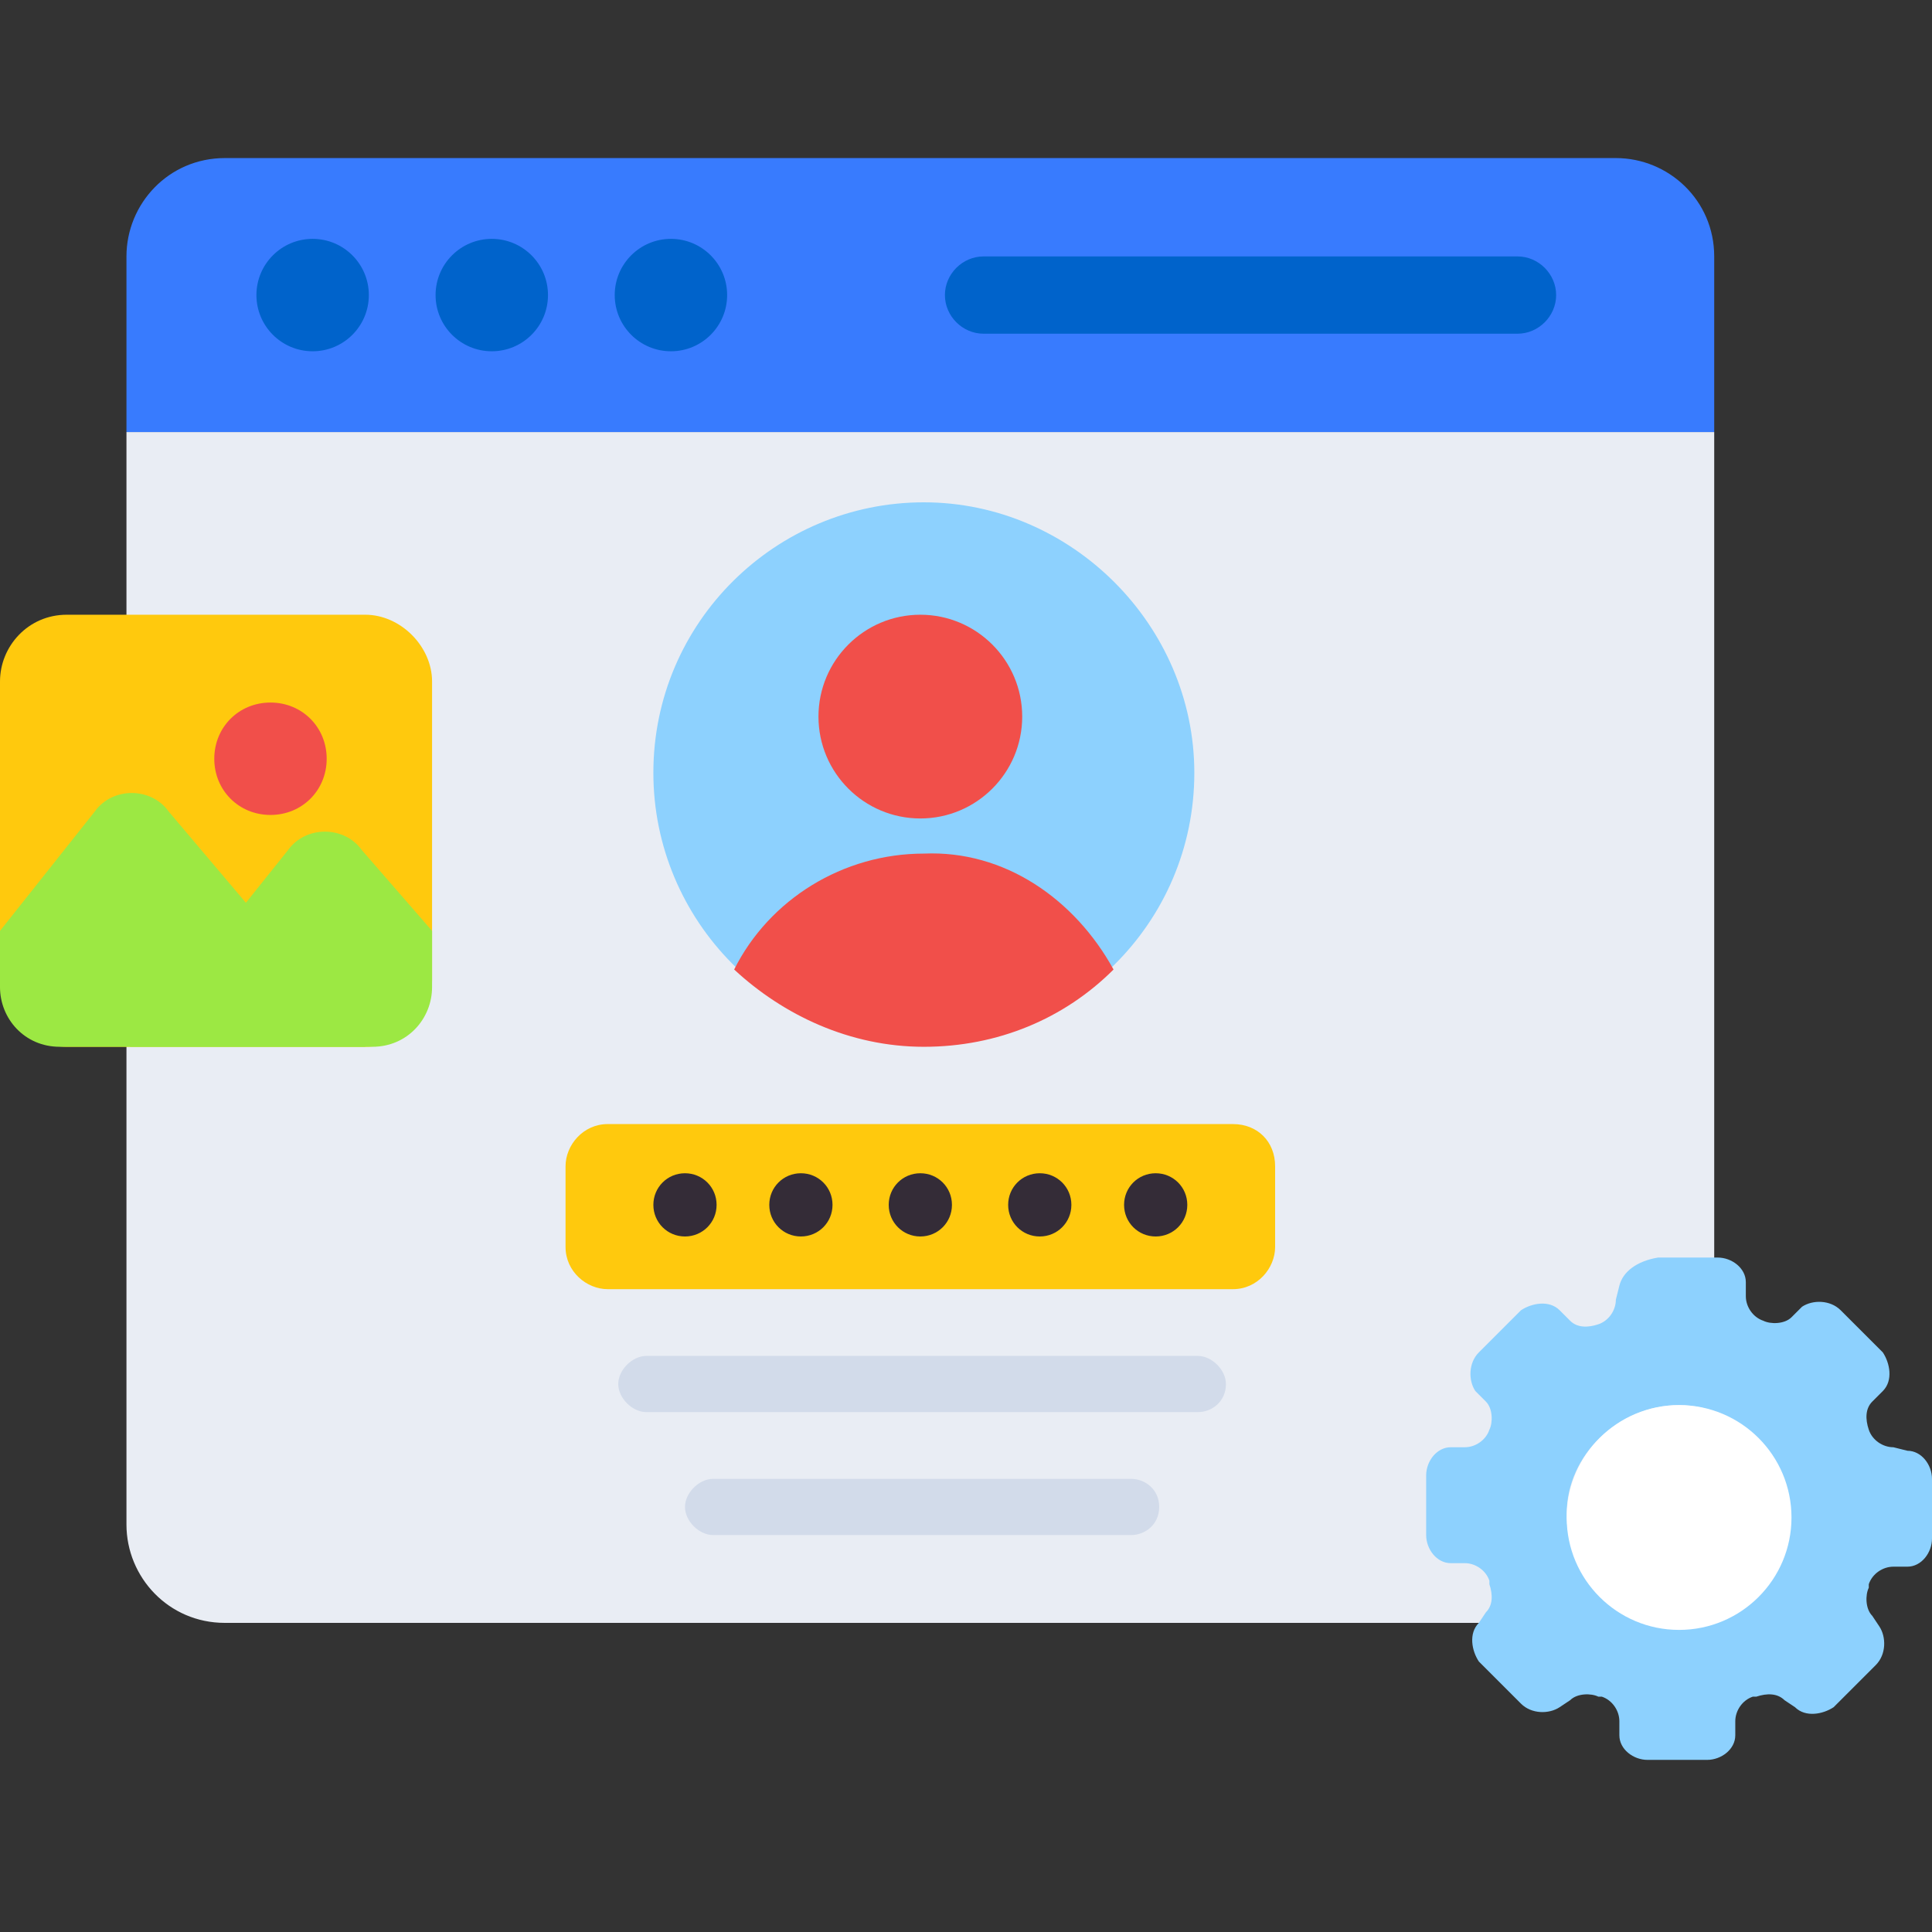 <svg xmlns="http://www.w3.org/2000/svg" xmlns:xlink="http://www.w3.org/1999/xlink" id="Layer_1" x="0px" y="0px" width="55px" height="55px" viewBox="0 0 55 55" style="enable-background:new 0 0 55 55;" xml:space="preserve"><rect x="0" y="0" width="55" height="55" fill="#333333" stroke="none"/><style type="text/css">	.st0{fill:#E9EDF4;}	.st1{fill:#387BFE;}	.st2{fill:#0063CB;}	.st3{fill:#8DD1FE;}	.st4{fill:#F14F4A;}	.st5{fill:#FFC90D;}	.st6{fill:#342C37;}	.st7{fill:#D2DBEA;}	.st8{fill:#FFFFFF;}	.st9{fill:#9CE843;}</style><g>	<g>		<g>			<g>				<path class="st0" d="M48.8,12.3v31.1c0,1.6-1.3,2.8-2.8,2.8H6.4c-1.6,0-2.8-1.3-2.8-2.8V12.3L48.8,12.3z"></path>			</g>		</g>		<g>			<g>				<path class="st1" d="M48.8,12.3v-5c0-1.6-1.3-2.8-2.8-2.8H6.4c-1.6,0-2.8,1.3-2.8,2.8v5H48.8z"></path>			</g>		</g>		<g>			<g>				<g>					<circle class="st2" cx="8.9" cy="8.4" r="1.6"></circle>				</g>			</g>			<g>				<g>					<circle class="st2" cx="14" cy="8.4" r="1.6"></circle>				</g>			</g>			<g>				<g>					<circle class="st2" cx="19.1" cy="8.4" r="1.6"></circle>				</g>			</g>		</g>		<g>			<g>				<g>					<path class="st2" d="M43.2,9.5H28c-0.6,0-1.1-0.5-1.1-1.1c0-0.6,0.5-1.1,1.1-1.1h15.2c0.6,0,1.1,0.5,1.1,1.1      C44.3,9,43.8,9.5,43.2,9.5z"></path>				</g>			</g>		</g>	</g>	<g>		<g>			<g>				<g>					<path class="st3" d="M34,22c0,4.3-3.5,7.7-7.7,7.7c-4.3,0-7.7-3.5-7.7-7.7c0-4.3,3.5-7.7,7.7-7.7C30.5,14.3,34,17.8,34,22z"></path>				</g>			</g>			<g>				<g>					<g>						<path class="st4" d="M31.7,27.6c-1.4,1.4-3.3,2.2-5.4,2.2s-4-0.9-5.4-2.2c1-2,3.1-3.3,5.4-3.3C28.6,24.2,30.6,25.6,31.7,27.6z       "></path>					</g>				</g>				<g>					<g>						<path class="st4" d="M29.1,20.4c0,1.6-1.3,2.9-2.9,2.9c-1.6,0-2.9-1.3-2.9-2.9c0-1.6,1.3-2.9,2.9-2.9       C27.8,17.5,29.1,18.8,29.1,20.4z"></path>					</g>				</g>			</g>		</g>		<g>			<g>				<path class="st5" d="M36.3,33.2v2.3c0,0.6-0.5,1.2-1.2,1.2H17.3c-0.6,0-1.2-0.5-1.2-1.2v-2.3c0-0.6,0.5-1.2,1.2-1.2h17.8     C35.8,32,36.3,32.5,36.3,33.2z"></path>			</g>		</g>		<g>			<g>				<g>					<path class="st6" d="M20.4,34.3c0,0.5-0.4,0.9-0.9,0.9c-0.5,0-0.9-0.4-0.9-0.9c0-0.5,0.4-0.9,0.9-0.9      C20,33.4,20.4,33.8,20.4,34.3z"></path>				</g>			</g>			<g>				<g>					<path class="st6" d="M23.7,34.3c0,0.5-0.4,0.9-0.9,0.9c-0.5,0-0.9-0.4-0.9-0.9c0-0.5,0.4-0.9,0.9-0.9      C23.3,33.4,23.7,33.8,23.7,34.3z"></path>				</g>			</g>			<g>				<g>					<path class="st6" d="M27.1,34.3c0,0.5-0.4,0.9-0.9,0.9c-0.5,0-0.9-0.4-0.9-0.9c0-0.5,0.4-0.9,0.9-0.9      C26.7,33.4,27.1,33.8,27.1,34.3z"></path>				</g>			</g>			<g>				<g>					<path class="st6" d="M30.5,34.3c0,0.5-0.4,0.9-0.9,0.9c-0.5,0-0.9-0.4-0.9-0.9c0-0.5,0.4-0.9,0.9-0.9      C30.1,33.4,30.5,33.8,30.5,34.3z"></path>				</g>			</g>			<g>				<g>					<path class="st6" d="M33.8,34.3c0,0.5-0.4,0.9-0.9,0.9c-0.5,0-0.9-0.4-0.9-0.9c0-0.5,0.4-0.9,0.9-0.9      C33.4,33.4,33.8,33.8,33.8,34.3z"></path>				</g>			</g>		</g>		<g>			<g>				<path class="st7" d="M34.9,39.4c0,0.5-0.4,0.8-0.8,0.8H18.4c-0.4,0-0.8-0.4-0.8-0.8c0-0.4,0.4-0.8,0.8-0.8h15.7     C34.5,38.6,34.9,39,34.9,39.4z"></path>			</g>		</g>		<g>			<g>				<path class="st7" d="M33,42.9c0,0.5-0.4,0.8-0.8,0.8H20.3c-0.4,0-0.8-0.4-0.8-0.8c0-0.4,0.4-0.8,0.8-0.8h11.9     C32.6,42.1,33,42.4,33,42.9z"></path>			</g>		</g>	</g>	<g>		<g>			<path class="st3" d="M46.1,36.6l-0.1,0.4c0,0.3-0.2,0.6-0.5,0.7c0,0,0,0,0,0c-0.3,0.1-0.6,0.1-0.8-0.1l-0.3-0.3    c-0.3-0.3-0.8-0.2-1.1,0l-1.2,1.2c-0.3,0.3-0.3,0.8-0.1,1.1l0.3,0.3c0.2,0.2,0.2,0.6,0.1,0.8c0,0,0,0,0,0    c-0.1,0.3-0.4,0.5-0.7,0.5l-0.4,0c-0.4,0-0.7,0.4-0.7,0.8l0,1.7c0,0.4,0.3,0.8,0.7,0.8l0.4,0c0.3,0,0.6,0.2,0.7,0.5    c0,0,0,0,0,0.1c0.1,0.3,0.1,0.6-0.1,0.8l-0.2,0.3c-0.3,0.3-0.2,0.8,0,1.1l1.2,1.2c0.3,0.3,0.8,0.3,1.1,0.1l0.3-0.2    c0.2-0.2,0.6-0.2,0.8-0.1c0,0,0,0,0.1,0c0.3,0.1,0.5,0.4,0.5,0.7l0,0.4c0,0.4,0.4,0.7,0.8,0.7l1.7,0c0.4,0,0.8-0.3,0.8-0.7l0-0.4    c0-0.3,0.2-0.6,0.5-0.7c0,0,0,0,0.1,0c0.3-0.1,0.6-0.1,0.8,0.1l0.3,0.2c0.3,0.3,0.8,0.2,1.1,0l1.2-1.2c0.3-0.3,0.3-0.8,0.1-1.1    l-0.2-0.3c-0.2-0.2-0.2-0.6-0.1-0.8c0,0,0,0,0-0.1c0.1-0.3,0.4-0.5,0.7-0.5l0.4,0c0.4,0,0.7-0.4,0.7-0.8l0-1.7    c0-0.4-0.3-0.8-0.7-0.8l-0.4-0.1c-0.3,0-0.6-0.2-0.7-0.5c0,0,0,0,0,0c-0.1-0.3-0.1-0.6,0.1-0.8l0.3-0.3c0.3-0.3,0.2-0.8,0-1.1    l-1.2-1.2c-0.3-0.3-0.8-0.3-1.1-0.1l-0.3,0.3c-0.2,0.2-0.6,0.2-0.8,0.1c0,0,0,0,0,0c-0.3-0.1-0.5-0.4-0.5-0.7l0-0.4    c0-0.4-0.4-0.7-0.8-0.7l-1.7,0C46.6,35.9,46.2,36.2,46.1,36.6z M50.9,43.2c0,1.7-1.5,3.1-3.2,3.1c-1.7,0-3.1-1.5-3.1-3.2    c0-1.7,1.5-3.1,3.2-3.1C49.5,40,50.9,41.5,50.9,43.2z"></path>		</g>	</g>	<g>		<g>			<ellipse class="st8" cx="47.8" cy="43.2" rx="3.2" ry="3.2"></ellipse>		</g>	</g>	<g>		<g>			<g>				<path class="st5" d="M12.3,19.4v8.5c0,1-0.8,1.9-1.9,1.9H1.9c-1,0-1.9-0.8-1.9-1.9v-8.5c0-1,0.8-1.9,1.9-1.9h8.5     C11.4,17.5,12.3,18.4,12.3,19.4z"></path>			</g>		</g>		<g>			<g>				<g>					<g>						<g>							<path class="st9" d="M12.3,26.5v1.6c0,0.9-0.7,1.7-1.7,1.7H3.7L7,25.7l1.2-1.5c0.5-0.7,1.6-0.7,2.1,0L12.3,26.5z"></path>						</g>					</g>				</g>				<g>					<g>						<g>							<path class="st9" d="M10.4,29.8H1.7C0.7,29.8,0,29,0,28.1v-1.6l2.7-3.4c0.5-0.7,1.6-0.7,2.1,0L7,25.7L10.4,29.8z"></path>						</g>					</g>				</g>			</g>			<g>				<g>					<path class="st4" d="M9.3,21.6c0,0.9-0.7,1.6-1.6,1.6c-0.9,0-1.6-0.7-1.6-1.6c0-0.9,0.7-1.6,1.6-1.6C8.6,20,9.3,20.7,9.3,21.6z      "></path>				</g>			</g>		</g>	</g></g></svg>